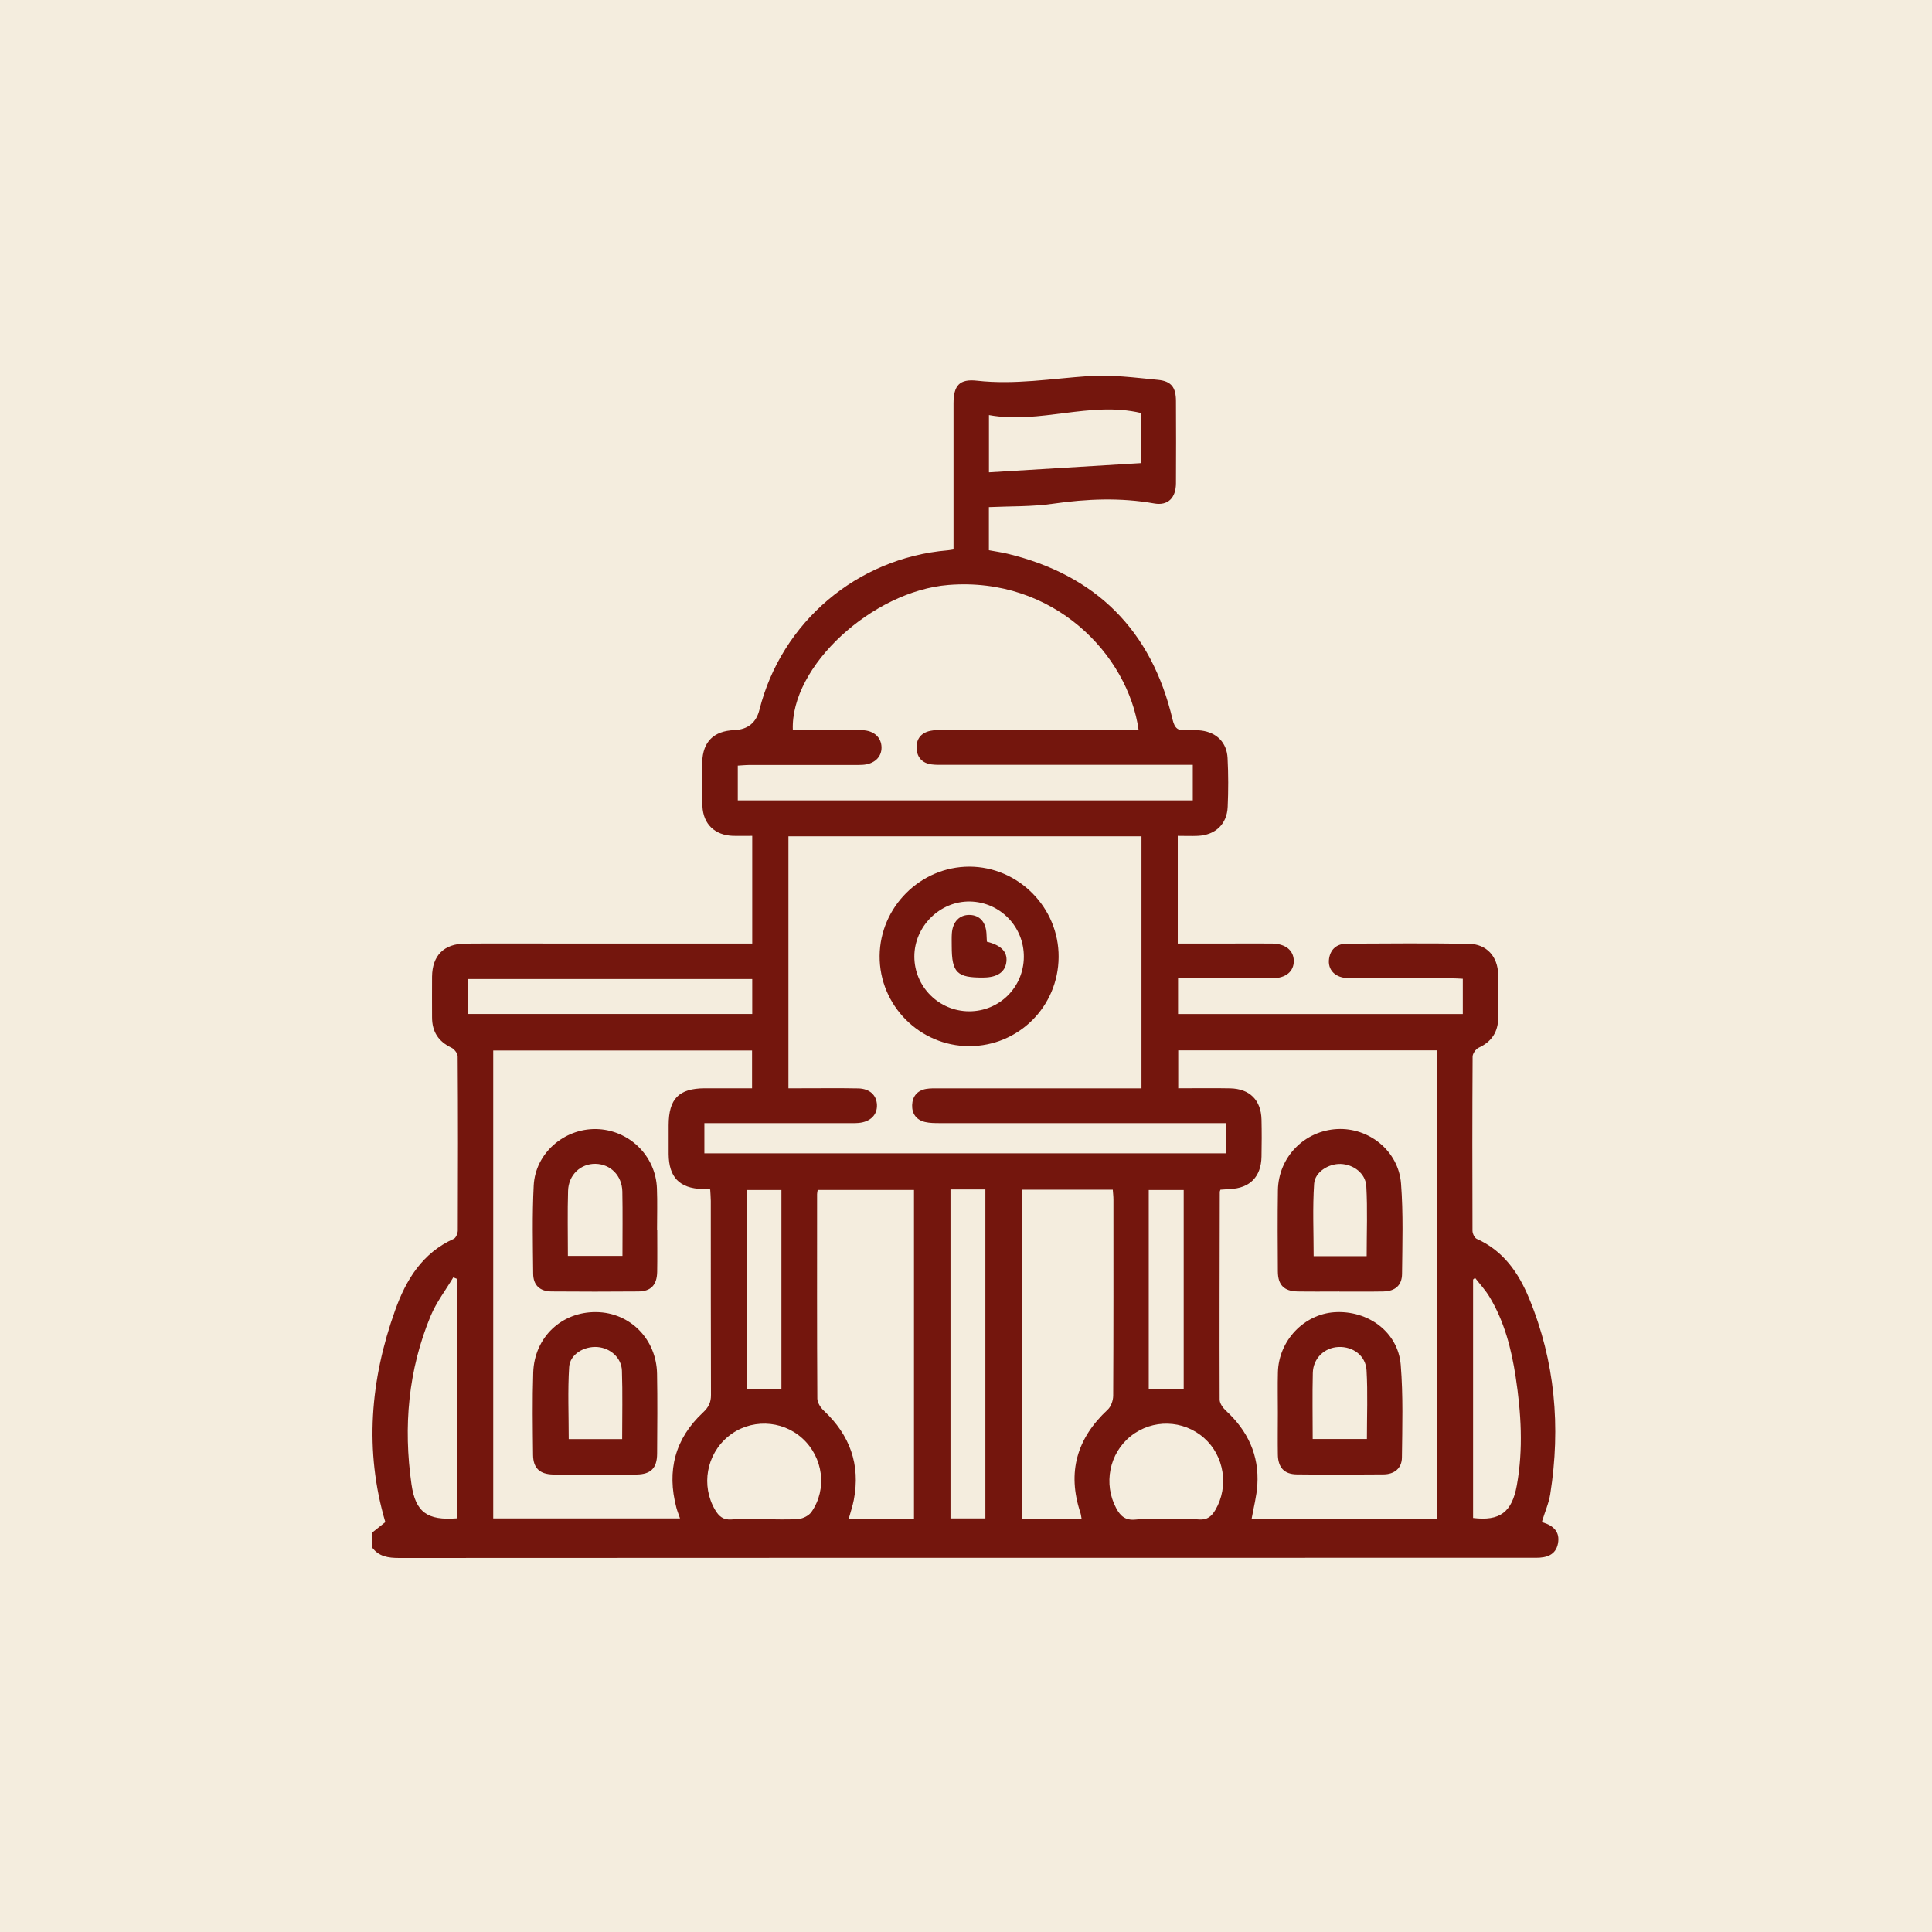 <?xml version="1.0" encoding="UTF-8"?>
<svg xmlns="http://www.w3.org/2000/svg" id="IMEA" viewBox="0 0 325 325">
  <defs>
    <style>
      .cls-1 {
        fill: #f4edde;
      }

      .cls-2 {
        fill: #74160d;
      }
    </style>
  </defs>
  <rect class="cls-1" x="0" width="325" height="325"></rect>
  <g>
    <path class="cls-2" d="m62.53,257.87c.79-.62,1.57-1.25,2.29-1.82-3.54-12.02-2.54-23.93,1.65-35.64,1.82-5.1,4.58-9.65,9.87-12.02.36-.16.66-.91.67-1.39.04-9.77.05-19.54-.02-29.3,0-.51-.58-1.24-1.07-1.47-2.19-1.04-3.24-2.7-3.24-5.1,0-2.28-.02-4.56,0-6.84.04-3.56,1.99-5.53,5.59-5.56,5.2-.04,10.39-.01,15.6-.01h32.67v-18.11c-1.1,0-2.18.03-3.25,0-3.04-.11-4.99-1.96-5.13-5-.11-2.47-.09-4.95-.03-7.42.09-3.42,1.95-5.24,5.37-5.37,2.28-.09,3.7-1.23,4.25-3.42,3.72-14.76,16.42-25.53,31.63-26.82.26-.02.51-.07,1.02-.15v-24.54c0-3.06,1.01-4.18,3.95-3.85,6.33.71,12.56-.35,18.83-.78,3.85-.26,7.76.27,11.63.64,2.24.22,3,1.29,3.01,3.54.02,4.62.03,9.25,0,13.87-.02,2.46-1.35,3.79-3.66,3.38-5.7-1.01-11.35-.77-17.06.05-3.5.51-7.09.4-10.75.57v7.25c1.02.19,2.09.34,3.14.59,14.93,3.61,24.23,12.91,27.76,27.89.36,1.52.93,1.91,2.29,1.79.83-.07,1.69-.04,2.53.06,2.59.32,4.3,2.01,4.43,4.63.14,2.73.14,5.47.02,8.2-.12,2.94-2.09,4.76-5.03,4.89-1.09.05-2.18,0-3.37,0v18.11h8.25c2.54,0,5.07-.02,7.6,0,2.27.03,3.64,1.14,3.67,2.91.02,1.78-1.33,2.92-3.6,2.93-4.55.03-9.1.01-13.64.01h-2.23v6.01h47.9v-5.93c-.65-.03-1.33-.08-2.01-.08-5.72-.01-11.44.02-17.15-.02-2.29-.02-3.63-1.39-3.33-3.32.27-1.68,1.42-2.49,3.01-2.49,6.82-.04,13.65-.08,20.47.02,3.02.05,4.9,2.14,4.96,5.18.05,2.41.02,4.82.01,7.23-.01,2.39-1.08,4.05-3.28,5.07-.48.22-1.03.98-1.03,1.5-.06,9.77-.05,19.54-.02,29.3,0,.47.34,1.19.71,1.36,4.47,1.99,7.04,5.71,8.81,10,4.38,10.61,5.34,21.64,3.56,32.94-.24,1.52-.89,2.97-1.37,4.55,0,0,.04.19.11.21,1.77.52,2.93,1.58,2.56,3.53-.37,1.96-1.91,2.42-3.7,2.42-11.96-.01-23.91,0-35.87,0-51.79,0-103.58,0-155.37.03-1.84,0-3.46-.23-4.6-1.84v-2.34l.03-.03Zm70.1-117.19v42.39h2.19c3.18,0,6.37-.04,9.55.02,1.92.04,3.08,1.12,3.15,2.76.07,1.7-1.12,2.88-3.1,3.05-.58.05-1.17.03-1.75.03h-24.18v5.08h87.72v-5.08h-2.28c-15.27,0-30.54,0-45.81,0-.84,0-1.71,0-2.52-.19-1.45-.34-2.21-1.4-2.16-2.85.05-1.45.86-2.45,2.33-2.71.7-.12,1.42-.1,2.14-.1,10.59,0,21.18,0,31.78,0h2.33v-42.39h-59.38Zm-49.65,114.74h31.41c-.24-.71-.46-1.24-.61-1.8-1.64-6.21-.24-11.61,4.47-16,.95-.89,1.36-1.7,1.35-2.98-.04-10.87-.02-21.75-.03-32.63,0-.62-.07-1.25-.1-1.93-.55-.03-.93-.05-1.32-.06-3.84-.12-5.64-1.98-5.67-5.87-.01-1.63,0-3.25,0-4.88.01-4.45,1.71-6.18,6.09-6.2,2.64-.01,5.28,0,7.94,0v-6.36h-43.54v78.72h0Zm158.7.08v-78.81h-43.48v6.38c3.03,0,5.88-.05,8.74.01,3.28.07,5.19,1.97,5.27,5.24.05,2.08.04,4.17,0,6.25-.06,3.38-1.96,5.31-5.31,5.45-.56.03-1.11.08-1.6.11-.08.23-.11.3-.11.35-.02,11.65-.06,23.31-.02,34.96,0,.64.55,1.4,1.06,1.87,3.66,3.37,5.6,7.47,5.28,12.48-.12,1.9-.62,3.76-.96,5.69h31.13Zm-41.04-126.84h-41.77c-.71,0-1.44.02-2.14-.07-1.57-.2-2.47-1.16-2.54-2.72-.07-1.57.76-2.6,2.3-2.93.69-.15,1.42-.13,2.13-.13,10.2,0,20.4,0,30.61,0h2.31c-1.8-12.7-14.29-25.82-31.99-24.41-12.76,1.02-26.6,13.65-26.18,24.41h2.11c3.18,0,6.37-.04,9.55.02,1.99.04,3.24,1.23,3.26,2.9.02,1.66-1.25,2.82-3.21,2.93-.52.03-1.04.02-1.56.02-5.79,0-11.57,0-17.35,0-.68,0-1.36.07-2.06.11v5.85h76.54v-5.97h0Zm-46.89,126.83v-55.32h-16.2c-.05.33-.1.52-.1.71,0,11.46-.03,22.92.04,34.38,0,.69.55,1.54,1.1,2.05,4.37,4.1,6.18,9.05,5.04,14.99-.2,1.05-.56,2.07-.86,3.2h11,0Zm28.19-.02c-.08-.4-.1-.71-.2-1.01-2.25-6.79-.6-12.5,4.6-17.33.56-.52.91-1.54.92-2.33.06-11,.04-22,.04-33,0-.56-.07-1.12-.11-1.67h-15.32v55.34h10.08,0Zm-22.05-55.38v55.33h5.87v-55.33h-5.87Zm-81.22-35.4v5.88h47.87v-5.88h-47.87Zm-1.82,90.73v-40.3c-.2-.08-.4-.16-.6-.24-1.28,2.15-2.85,4.19-3.8,6.47-3.78,9.11-4.62,18.63-3.23,28.34.68,4.73,2.7,6.1,7.62,5.72h0Zm119.19.14c1.88,0,3.77-.11,5.64.04,1.41.11,2.14-.53,2.78-1.62,2.29-3.92,1.49-9.08-1.91-12.08-3.5-3.09-8.68-3.23-12.34-.31-3.63,2.9-4.63,8.05-2.43,12.14.71,1.33,1.57,2.05,3.21,1.89,1.67-.17,3.37-.04,5.05-.04h0Zm-67.53,0c1.94,0,3.9.11,5.83-.05.76-.06,1.73-.56,2.16-1.17,2.7-3.86,1.98-9.2-1.53-12.38-3.5-3.18-8.84-3.31-12.48-.31-3.67,3.02-4.59,8.27-2.2,12.33.64,1.09,1.37,1.73,2.78,1.62,1.8-.15,3.63-.04,5.44-.04h0Zm119.29-.21c4.49.55,6.54-.95,7.36-5.5,1.1-6.09.72-12.19-.2-18.25-.72-4.71-1.9-9.3-4.39-13.43-.69-1.15-1.62-2.15-2.44-3.21-.11.09-.22.19-.33.28v40.12Zm-81.44-175.9c8.62-.52,17.03-1.03,25.56-1.55v-8.43c-8.57-2.02-16.96,1.91-25.56.35v9.62h0Zm-34.91,154.24v-33.51h-5.87v33.51h5.87Zm67.67.01v-33.52h-5.88v33.52h5.88Z"></path>
    <path class="cls-2" d="m178.08,161.01c-.06,8.32-6.74,14.97-15.03,14.97-8.33,0-15.14-6.86-15.08-15.18.07-8.23,6.88-15.01,15.09-15.01s15.09,6.86,15.02,15.22h0Zm-5.85-.02c.04-5.09-3.98-9.24-9.06-9.34-5.05-.09-9.37,4.19-9.36,9.27.01,5.06,4.13,9.18,9.2,9.2,5.09.02,9.18-4.03,9.22-9.13Z"></path>
    <path class="cls-2" d="m100.1,248.05c-2.34,0-4.67.03-7.01-.01-2.3-.04-3.4-1.06-3.42-3.32-.05-4.61-.12-9.24.03-13.85.2-5.94,4.8-10.23,10.62-10.15,5.66.07,10.11,4.54,10.21,10.38.08,4.48.04,8.97.01,13.46-.02,2.41-1.05,3.44-3.44,3.48-2.33.04-4.67.01-7.01.01h.01Zm4.56-5.96c0-3.96.09-7.73-.04-11.5-.07-2.18-1.94-3.82-4.1-3.99-2.27-.18-4.65,1.22-4.78,3.38-.25,3.99-.07,8-.07,12.11h8.98Z"></path>
    <path class="cls-2" d="m110.56,206.92c0,2.34.03,4.68-.01,7.03-.04,2.21-1.05,3.29-3.19,3.3-4.86.04-9.73.04-14.6,0-1.95-.02-3.06-1.05-3.07-3.01-.05-4.94-.16-9.89.09-14.82.28-5.41,5.08-9.57,10.48-9.49,5.51.09,10.05,4.46,10.25,9.98.09,2.34.02,4.68.02,7.02h.02Zm-15.03,4.35h9.18c0-3.69.05-7.25-.02-10.82-.05-2.69-2-4.63-4.52-4.67-2.49-.04-4.54,1.85-4.61,4.55-.11,3.57-.03,7.14-.03,10.93h0Z"></path>
    <path class="cls-2" d="m214.96,237.66c0-2.28-.05-4.55.01-6.83.14-5.3,4.37-9.75,9.52-10.09,5.67-.36,10.7,3.37,11.14,8.86.42,5.17.26,10.39.2,15.59-.02,1.82-1.29,2.82-3.1,2.83-4.87.04-9.73.06-14.6,0-2.12-.03-3.14-1.17-3.17-3.35-.04-2.34,0-4.68,0-7.03h.01-.01Zm5.85,4.41h9.13c0-3.93.16-7.75-.06-11.55-.14-2.48-2.29-4.03-4.71-3.93-2.38.1-4.28,1.91-4.33,4.38-.09,3.63-.02,7.26-.02,11.09h0Z"></path>
    <path class="cls-2" d="m225.29,217.26c-2.34,0-4.67.03-7.01-.01-2.27-.04-3.31-1.08-3.32-3.37-.03-4.55-.06-9.11.01-13.66.09-5.56,4.44-10,9.96-10.29,5.37-.28,10.33,3.69,10.75,9.17.39,5.05.22,10.13.17,15.21-.02,1.94-1.19,2.91-3.17,2.94-2.46.05-4.93.01-7.4.02h.01Zm4.61-5.95c0-3.98.16-7.87-.06-11.75-.12-2.19-2.17-3.69-4.32-3.76-2.01-.06-4.33,1.34-4.46,3.34-.27,4.05-.08,8.12-.08,12.17h8.93Z"></path>
    <path class="cls-2" d="m166.01,158.41c2.42.6,3.46,1.71,3.29,3.34-.18,1.74-1.5,2.67-3.85,2.69-4.47.05-5.35-.81-5.35-5.28,0-.71-.03-1.43.02-2.14.14-1.97,1.29-3.15,3-3.11,1.65.04,2.68,1.15,2.82,3.06.03.45.05.9.07,1.44h0Z"></path>
  </g>
</svg>
